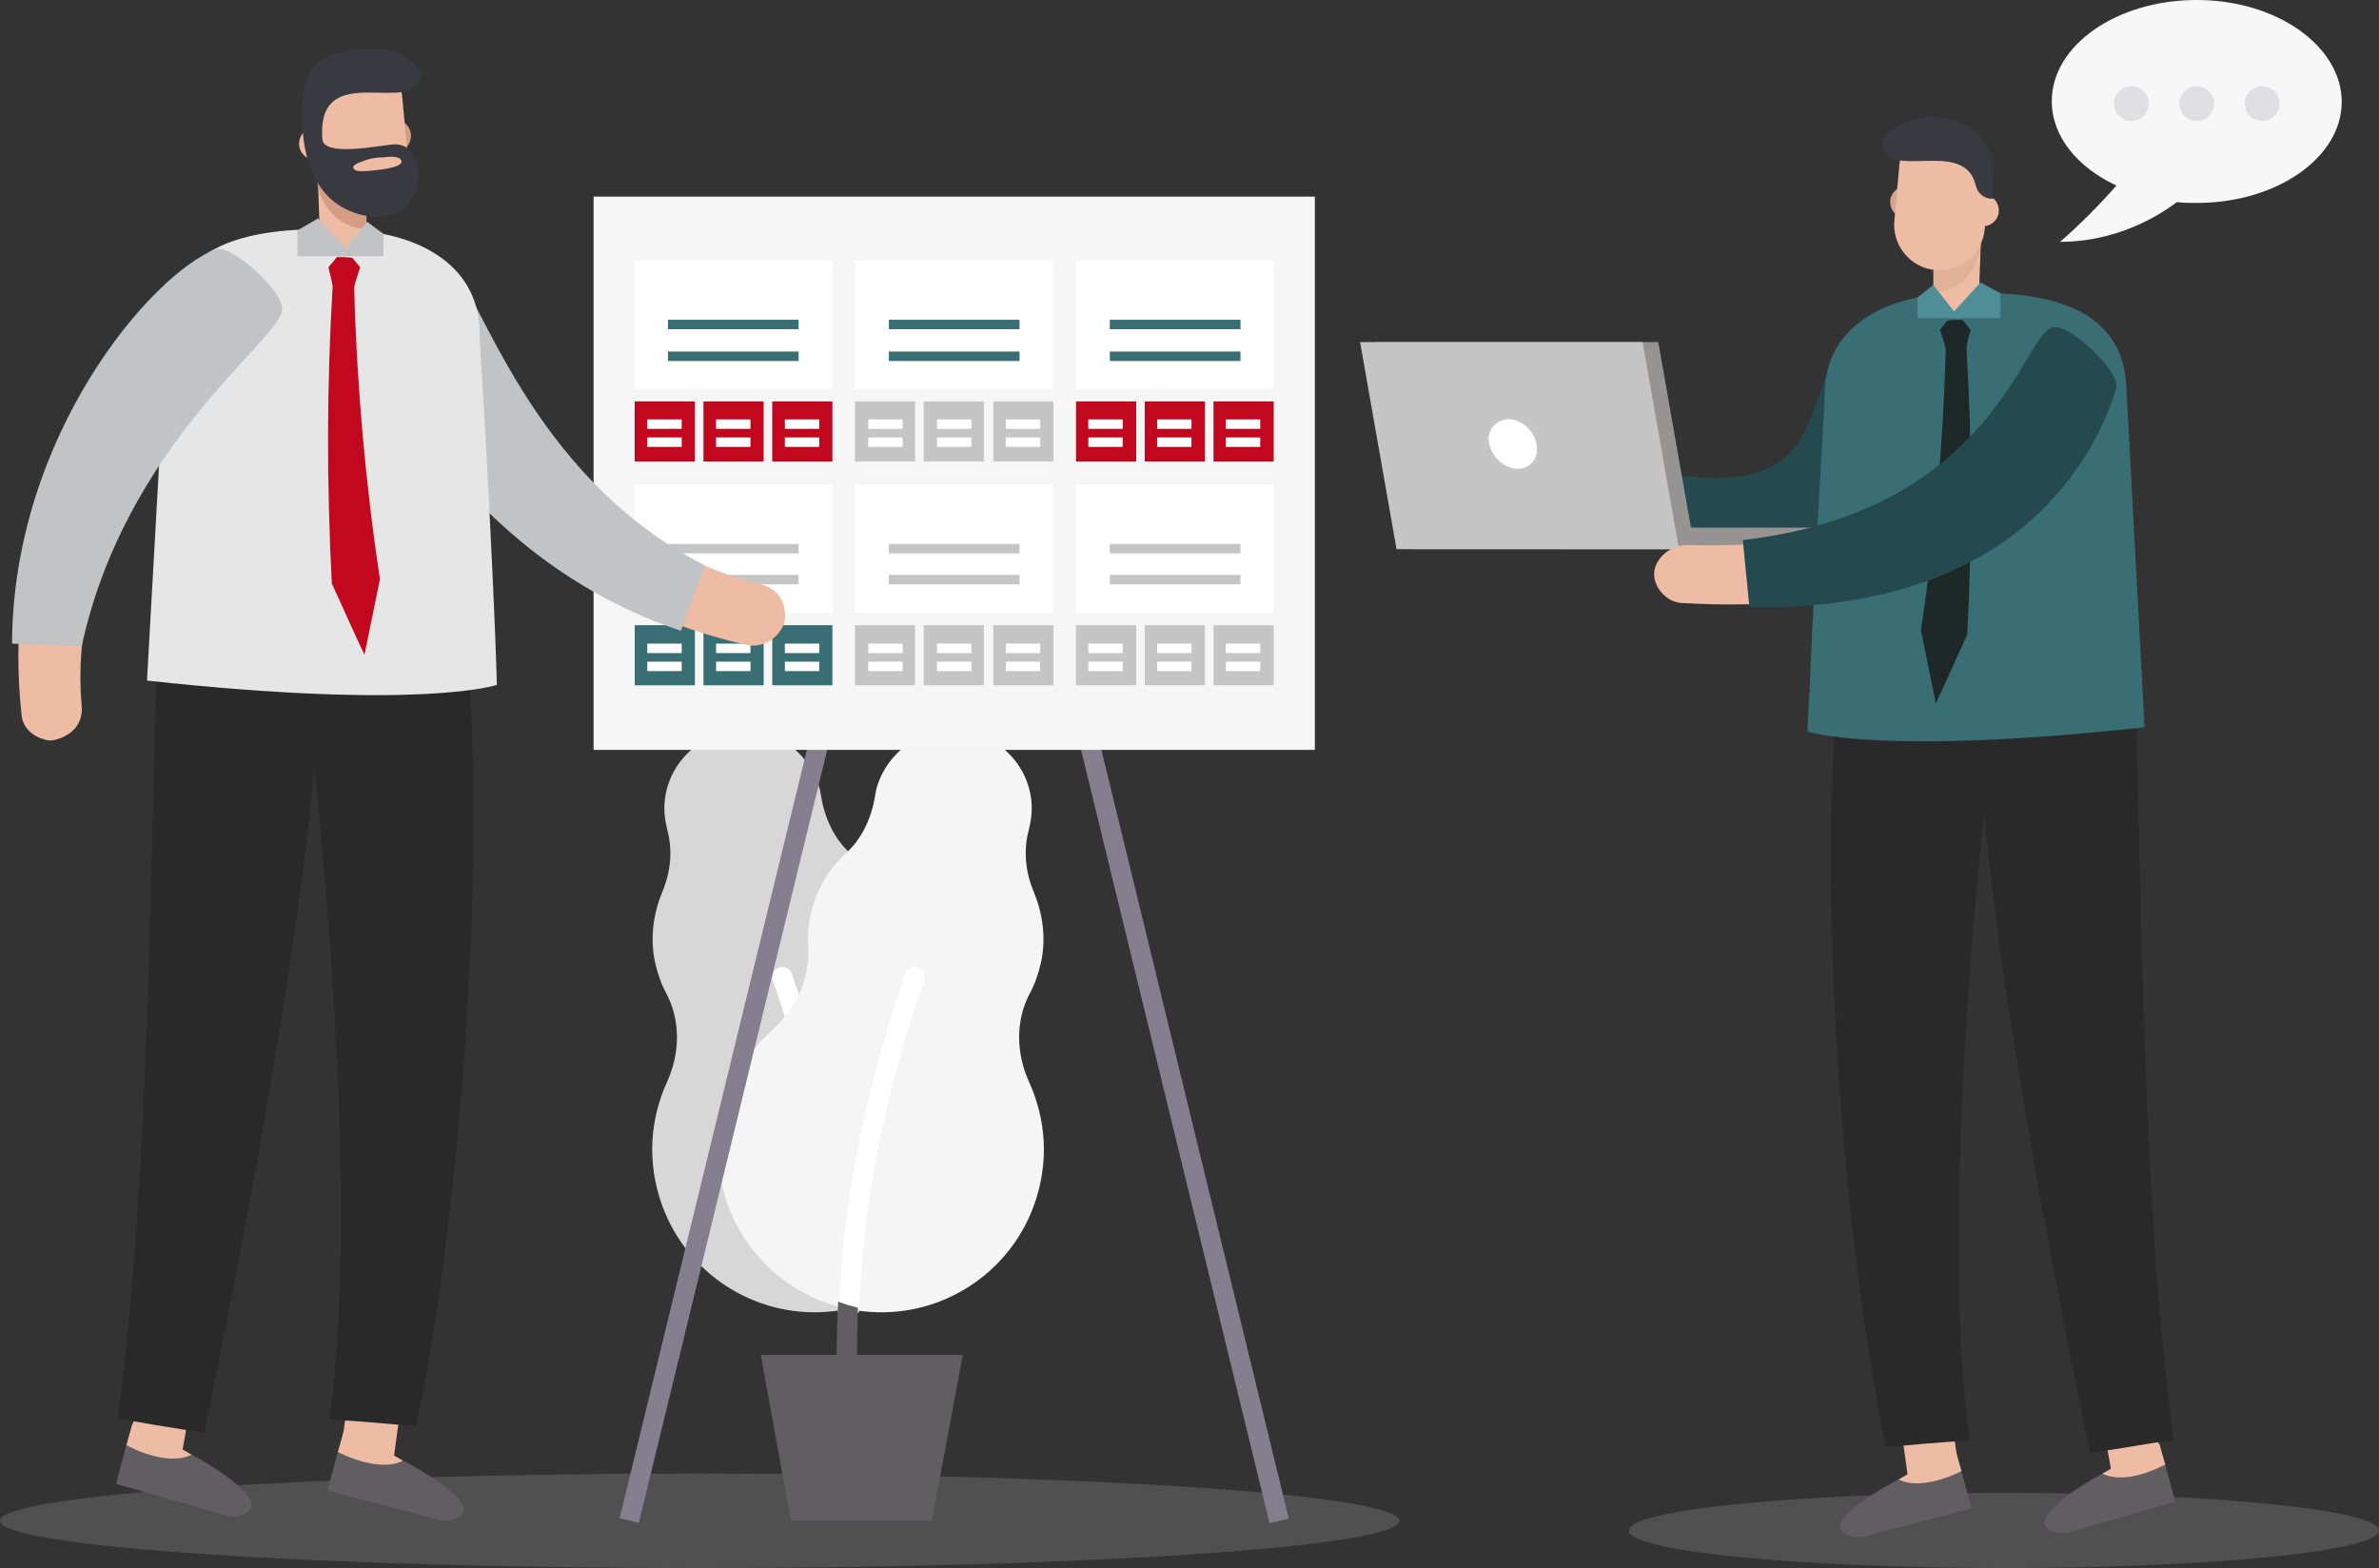 <svg width="581" height="383" viewBox="0 0 581 383" fill="none" xmlns="http://www.w3.org/2000/svg">
<rect x="0" y="0" width="581" height="383" fill="#333333" stroke="none"/>
<g clip-path="url(#clip0)">
<g opacity="0.2">
<path d="M170.895 383C265.278 383 341.79 377.833 341.79 371.459C341.79 365.085 265.278 359.917 170.895 359.917C76.512 359.917 0 365.085 0 371.459C0 377.833 76.512 383 170.895 383Z" fill="#C5C5C5"/>
</g>
<path d="M225.481 251.429C219.812 246.393 216.453 239.049 216.873 231.494C217.083 228.766 216.873 226.248 216.243 223.52C214.983 217.435 211.834 212.189 207.635 208.412C203.646 204.844 201.337 199.598 200.497 194.352C200.497 193.933 200.287 193.513 200.287 193.093C197.768 183.021 187.691 176.516 177.403 178.824C167.116 181.132 160.398 191.205 162.707 201.487C162.707 201.907 162.917 202.117 162.917 202.536C164.387 207.782 163.757 213.238 161.657 218.064C159.558 223.311 158.718 229.186 159.978 235.062C160.608 237.79 161.448 240.308 162.707 242.616C166.276 249.331 166.066 257.305 162.917 264.23C158.718 273.463 157.878 284.165 161.867 294.867C167.956 311.024 183.912 321.516 201.337 320.467C226.111 318.998 242.906 295.916 238.077 272.623C236.188 264.23 231.569 256.885 225.481 251.429Z" fill="#D7D7D7"/>
<path d="M193.359 237.79C192.939 236.53 191.47 235.901 190.21 236.321C188.95 236.74 188.32 238.209 188.74 239.468C198.398 267.377 203.646 293.817 204.696 320.677C206.376 320.467 208.055 320.047 209.525 319.628C208.265 292.558 203.017 265.908 193.359 237.79Z" fill="white"/>
<path d="M193.149 371.459H227.58L235.138 330.959H185.801L193.149 371.459Z" fill="#605E61"/>
<path d="M188.74 251.429C194.409 246.393 197.768 239.049 197.348 231.494C197.138 228.766 197.348 226.248 197.978 223.52C199.238 217.435 202.387 212.189 206.586 208.412C210.575 204.844 212.884 199.598 213.724 194.352C213.724 193.933 213.934 193.513 213.934 193.093C216.453 183.021 226.53 176.516 236.818 178.824C247.105 181.132 253.823 191.205 251.514 201.487C251.514 201.907 251.304 202.117 251.304 202.536C249.834 207.782 250.464 213.238 252.564 218.064C254.663 223.311 255.503 229.186 254.243 235.062C253.613 237.79 252.774 240.308 251.514 242.616C247.945 249.331 248.155 257.305 251.304 264.23C255.503 273.463 256.343 284.165 252.354 294.867C246.265 311.024 230.309 321.516 212.884 320.467C188.111 318.998 171.315 295.916 176.144 272.623C178.033 264.23 182.652 256.885 188.74 251.429Z" fill="#F5F5F5"/>
<path d="M221.072 237.79C221.492 236.53 222.961 235.901 224.221 236.321C225.481 236.74 226.111 238.209 225.691 239.468C216.033 267.377 210.785 293.817 209.735 320.677C208.055 320.467 206.376 320.047 204.906 319.628C205.956 292.558 211.415 265.908 221.072 237.79Z" fill="white"/>
<path d="M211.835 368.101H206.796C204.487 350.894 203.857 334.317 204.696 317.949C206.376 318.579 207.846 318.998 209.525 319.418C208.895 335.366 209.735 351.524 211.835 368.101Z" fill="#605E61"/>
<path d="M255.76 128.908L251.068 130.05L310.055 372.058L314.747 370.916L255.76 128.908Z" fill="#847E8F"/>
<path d="M210.299 128.826L151.312 370.834L156.004 371.977L214.99 129.969L210.299 128.826Z" fill="#847E8F"/>
<path d="M144.965 183.164L321.109 183.164V48.026L144.965 48.026L144.965 183.164Z" fill="#F6F6F6"/>
<path d="M296.367 112.733H311.063V98.044H296.367V112.733Z" fill="#C2081E"/>
<path d="M307.779 102.442H299.381V104.75H307.779V102.442Z" fill="white"/>
<path d="M307.779 106.848H299.381V109.157H307.779V106.848Z" fill="white"/>
<path d="M279.576 112.733H294.272V98.044H279.576V112.733Z" fill="#C2081E"/>
<path d="M290.984 102.442H282.586V104.75H290.984V102.442Z" fill="white"/>
<path d="M290.984 106.848H282.586V109.157H290.984V106.848Z" fill="white"/>
<path d="M262.786 112.733H277.482V98.044H262.786V112.733Z" fill="#C2081E"/>
<path d="M274.188 102.442H265.79V104.75H274.188V102.442Z" fill="white"/>
<path d="M274.188 106.848H265.79V109.157H274.188V106.848Z" fill="white"/>
<path d="M262.781 95.092H311.068V63.615L262.781 63.615V95.092Z" fill="white"/>
<path d="M302.951 78.1H271.039V80.408H302.951V78.1Z" fill="#396E75"/>
<path d="M302.951 85.864H271.039V88.172H302.951V85.864Z" fill="#396E75"/>
<path d="M242.585 112.733H257.281V98.044H242.585V112.733Z" fill="#C5C5C5"/>
<path d="M254.034 102.442H245.636V104.75H254.034V102.442Z" fill="white"/>
<path d="M254.034 106.848H245.636V109.157H254.034V106.848Z" fill="white"/>
<path d="M225.585 112.733H240.281V98.044H225.585V112.733Z" fill="#C5C5C5"/>
<path d="M237.238 102.442H228.84V104.75H237.238V102.442Z" fill="white"/>
<path d="M237.238 106.848H228.84V109.157H237.238V106.848Z" fill="white"/>
<path d="M208.794 112.733H223.49V98.044H208.794V112.733Z" fill="#C5C5C5"/>
<path d="M220.442 102.442H212.044V104.75H220.442V102.442Z" fill="white"/>
<path d="M220.442 106.848H212.044V109.157H220.442V106.848Z" fill="white"/>
<path d="M208.789 95.092H257.076V63.615L208.789 63.615V95.092Z" fill="white"/>
<path d="M248.995 78.1H217.083V80.408H248.995V78.1Z" fill="#396E75"/>
<path d="M248.995 85.864H217.083V88.172H248.995V85.864Z" fill="#396E75"/>
<path d="M188.593 112.733H203.289V98.044H188.593V112.733Z" fill="#C2081E"/>
<path d="M200.077 102.442H191.68V104.75H200.077V102.442Z" fill="white"/>
<path d="M200.077 106.848H191.68V109.157H200.077V106.848Z" fill="white"/>
<path d="M171.802 112.733H186.499V98.044H171.802V112.733Z" fill="#C2081E"/>
<path d="M183.282 102.442H174.884V104.75H183.282V102.442Z" fill="white"/>
<path d="M183.282 106.848H174.884V109.157H183.282V106.848Z" fill="white"/>
<path d="M155.012 112.733H169.708V98.044H155.012V112.733Z" fill="#C2081E"/>
<path d="M166.487 102.442H158.089V104.75H166.487V102.442Z" fill="white"/>
<path d="M166.487 106.848H158.089V109.157H166.487V106.848Z" fill="white"/>
<path d="M155.007 95.092H203.294V63.615L155.007 63.615V95.092Z" fill="white"/>
<path d="M195.04 78.1H163.128V80.408H195.04V78.1Z" fill="#396E75"/>
<path d="M195.04 85.864H163.128V88.172H195.04V85.864Z" fill="#396E75"/>
<path d="M296.367 167.396H311.063V152.707H296.367V167.396Z" fill="#C5C5C5"/>
<path d="M307.779 157.21H299.381V159.518H307.779V157.21Z" fill="white"/>
<path d="M307.779 161.617H299.381V163.925H307.779V161.617Z" fill="white"/>
<path d="M279.576 167.396H294.272V152.707H279.576V167.396Z" fill="#C5C5C5"/>
<path d="M290.984 157.21H282.586V159.518H290.984V157.21Z" fill="white"/>
<path d="M290.984 161.617H282.586V163.925H290.984V161.617Z" fill="white"/>
<path d="M262.786 167.396H277.482V152.707H262.786V167.396Z" fill="#C5C5C5"/>
<path d="M274.188 157.21H265.79V159.518H274.188V157.21Z" fill="white"/>
<path d="M274.188 161.617H265.79V163.925H274.188V161.617Z" fill="white"/>
<path d="M262.781 149.755H311.068V118.279H262.781V149.755Z" fill="white"/>
<path d="M302.951 132.869H271.039V135.177H302.951V132.869Z" fill="#C5C5C5"/>
<path d="M302.951 140.423H271.039V142.731H302.951V140.423Z" fill="#C5C5C5"/>
<path d="M242.585 167.396H257.281V152.707H242.585V167.396Z" fill="#C5C5C5"/>
<path d="M254.034 157.21H245.636V159.518H254.034V157.21Z" fill="white"/>
<path d="M254.034 161.617H245.636V163.925H254.034V161.617Z" fill="white"/>
<path d="M225.585 167.396H240.281V152.707H225.585V167.396Z" fill="#C5C5C5"/>
<path d="M237.238 157.21H228.84V159.518H237.238V157.21Z" fill="white"/>
<path d="M237.238 161.617H228.84V163.925H237.238V161.617Z" fill="white"/>
<path d="M208.794 167.396H223.49V152.707H208.794V167.396Z" fill="#C5C5C5"/>
<path d="M220.442 157.21H212.044V159.518H220.442V157.21Z" fill="white"/>
<path d="M220.442 161.617H212.044V163.925H220.442V161.617Z" fill="white"/>
<path d="M208.789 149.755H257.076V118.279H208.789V149.755Z" fill="white"/>
<path d="M248.995 132.869H217.083V135.177H248.995V132.869Z" fill="#C5C5C5"/>
<path d="M248.995 140.423H217.083V142.731H248.995V140.423Z" fill="#C5C5C5"/>
<path d="M188.593 167.396H203.289V152.707H188.593V167.396Z" fill="#396E75"/>
<path d="M200.077 157.21H191.68V159.518H200.077V157.21Z" fill="white"/>
<path d="M200.077 161.617H191.68V163.925H200.077V161.617Z" fill="white"/>
<path d="M171.802 167.396H186.499V152.707H171.802V167.396Z" fill="#396E75"/>
<path d="M183.282 157.21H174.884V159.518H183.282V157.21Z" fill="white"/>
<path d="M183.282 161.617H174.884V163.925H183.282V161.617Z" fill="white"/>
<path d="M155.012 167.396H169.708V152.707H155.012V167.396Z" fill="#396E75"/>
<path d="M166.487 157.21H158.089V159.518H166.487V157.21Z" fill="white"/>
<path d="M166.487 161.617H158.089V163.925H166.487V161.617Z" fill="white"/>
<path d="M155.007 149.755H203.294V118.279H155.007V149.755Z" fill="white"/>
<path d="M195.04 132.869H163.128V135.177H195.04V132.869Z" fill="#C5C5C5"/>
<path d="M195.04 140.423H163.128V142.731H195.04V140.423Z" fill="#C5C5C5"/>
<path d="M190.84 153.643C191.26 153.013 191.47 152.174 191.679 151.545C192.099 147.348 190.21 143.78 185.801 142.731C151.16 134.547 130.586 105.379 115.889 74.952C114 71.175 103.713 77.471 100.563 79.359C97.414 81.248 95.105 85.235 96.784 89.222C113.16 124.895 144.652 149.236 182.862 157.63C186.221 158.05 189.16 156.371 190.84 153.643Z" fill="#EEBCA4"/>
<path d="M90.486 76.421C90.276 72.434 106.022 63.621 110.011 65.719C116.939 69.496 128.696 116.081 172.154 138.115L166.276 154.063C117.569 137.905 91.116 93.209 90.486 76.421Z" fill="#C1C3C5"/>
<path d="M36.6 324.655L31.125 355.44L43.942 357.717L49.416 326.932L36.6 324.655Z" fill="#EEBCA4"/>
<path d="M30.862 352.992C35.48 353.202 46.817 355.301 46.817 355.301C46.817 355.301 59.834 362.225 61.304 366.842C62.353 369.78 57.735 370.829 55.425 370.199L28.342 362.435L30.862 352.992Z" fill="#605E61"/>
<path d="M30.862 352.992C30.862 352.992 40.519 358.448 46.818 355.301C46.608 355.301 44.718 354.042 44.508 354.042C44.508 354.042 37.16 347.956 32.331 347.746L30.862 352.992Z" fill="#EEBCA4"/>
<path d="M49.966 349.845C61.723 291.929 77.469 211.14 78.939 153.643C65.502 152.594 52.066 151.964 38.629 150.495C36.53 212.189 36.74 285.843 28.762 346.488C28.972 346.488 44.928 349.425 49.966 349.845Z" fill="#292929"/>
<path d="M86.993 327.206L82.847 357.35L95.743 359.122L99.889 328.978L86.993 327.206Z" fill="#EEBCA4"/>
<path d="M82.508 354.671C87.127 354.881 98.464 356.77 98.464 356.77C98.464 356.77 111.48 363.484 113.16 367.891C114.21 370.619 109.591 371.878 107.282 371.249L79.989 364.114L82.508 354.671Z" fill="#605E61"/>
<path d="M82.508 354.671C82.508 354.671 92.376 359.917 98.464 356.769C98.254 356.769 96.365 355.51 96.155 355.51C96.155 355.51 88.597 349.635 83.978 349.425L82.508 354.671Z" fill="#EEBCA4"/>
<path d="M101.613 348.376C112.53 297.594 119.878 201.067 112.95 149.656C100.773 150.495 84.817 150.286 72.431 150.915C79.359 201.907 87.757 296.545 80.409 346.697C87.547 347.117 94.475 347.746 101.613 348.376Z" fill="#292929"/>
<path d="M40.729 79.989C41.569 56.067 68.652 55.227 86.497 56.277C102.033 57.116 117.779 64.67 117.149 82.717C117.149 82.717 119.458 119.019 120.928 154.902C121.348 166.443 121.348 167.283 121.348 167.283C121.348 167.283 103.293 173.578 35.9 166.234L40.729 79.989Z" fill="#E6E6E6"/>
<path d="M83.558 62.572C86.707 62.572 89.437 60.054 89.437 56.906L89.647 43.686L77.47 39.909L78.1 56.696C77.89 59.844 80.409 62.362 83.558 62.572Z" fill="#EEBCA4"/>
<path d="M80.829 39.489L89.436 40.328V55.857C82.718 56.067 77.679 49.352 77.469 44.106C77.259 43.056 80.829 39.489 80.829 39.489Z" fill="#D59D83"/>
<path d="M87.337 30.046L95.945 29.207C98.254 28.997 100.144 30.676 100.353 32.774C100.563 35.083 98.884 36.971 96.784 37.181L87.547 38.02L87.337 30.046Z" fill="#D49D83"/>
<path d="M86.077 38.23L77.47 39.069C75.16 39.279 73.271 37.601 73.061 35.502C72.851 33.194 74.53 31.305 76.63 31.096L85.867 30.256L86.077 38.23Z" fill="#EEBCA4"/>
<path d="M89.226 50.401C95.525 49.771 100.143 44.106 99.514 37.81L98.254 23.751C97.624 17.456 91.956 12.839 85.657 13.469C79.359 14.098 74.74 19.764 75.37 26.059L76.63 40.119C77.26 46.204 82.928 51.031 89.226 50.401Z" fill="#EEBCA4"/>
<path d="M73.9 25.849C74.11 21.233 74.53 17.875 78.099 14.938C81.878 12 93.425 10.741 98.254 13.469C100.773 14.938 104.132 17.036 102.033 20.394C98.044 26.899 77.26 15.357 78.729 34.033C79.149 38.23 91.746 35.712 95.735 35.292C101.823 34.663 102.873 42.007 101.823 45.784C99.934 52.499 93.845 53.968 87.547 52.289C76 48.932 73.271 36.761 73.9 25.849Z" fill="#393941"/>
<path d="M98.044 39.279C98.464 41.168 91.326 41.588 89.647 41.797C88.387 41.797 86.497 42.007 86.287 40.958C86.077 40.119 88.387 39.489 89.436 39.069C90.696 38.65 92.166 38.44 93.635 38.44C95.105 38.23 97.624 38.02 98.044 39.279Z" fill="#EEBCA4"/>
<path d="M11.127 180.713C11.967 180.922 12.597 180.922 13.436 180.713C17.635 179.663 20.364 176.726 19.945 172.319C16.795 137.066 38 108.317 62.353 84.815C65.293 81.877 56.055 73.903 53.326 71.595C50.596 69.287 45.978 68.237 42.828 71.175C14.276 97.825 1.049 135.597 5.248 174.417C5.458 177.775 7.978 179.873 11.127 180.713Z" fill="#EEBCA4"/>
<path d="M52.696 60.893C56.265 59.424 69.911 71.595 68.862 76.002C67.392 83.766 30.652 108.737 19.945 157.84L2.939 157.21C3.149 106.219 37.16 66.769 52.696 60.893Z" fill="#C1C3C5"/>
<path d="M72.641 62.572H93.635V57.116L89.646 54.178L84.397 60.683L77.679 53.339L72.641 56.276V62.572Z" fill="#C1C3C5"/>
<path d="M80.198 65.3L82.298 62.782C83.767 62.782 84.817 62.782 86.077 62.991L87.966 65.3C87.337 67.188 86.917 68.447 86.497 70.126C87.127 94.048 89.226 117.97 92.795 141.472C91.535 147.558 90.276 153.853 89.016 159.938C86.287 154.272 83.767 148.397 81.038 142.521C79.778 118.18 79.778 94.048 81.248 69.916C81.038 68.657 80.618 66.978 80.198 65.3Z" fill="#C2081E"/>
</g>
<g clip-path="url(#clip1)">
<path opacity="0.2" d="M489.381 383C539.981 383 581 378.894 581 373.83C581 368.765 539.981 364.659 489.381 364.659C438.781 364.659 397.762 368.765 397.762 373.83C397.762 378.894 438.781 383 489.381 383Z" fill="#C5C5C5"/>
<path d="M476.002 86.19C476.002 74.658 467.505 70.207 455.164 79.311C433.922 95.093 456.378 131.713 383.547 110.064C380.513 116.134 378.894 120.585 377.276 125.441C419.761 141.829 475.8 135.355 476.002 86.19Z" fill="#244A4F"/>
<path d="M523.252 330.564L510.902 332.759L516.177 362.441L528.527 360.246L523.252 330.564Z" fill="#EEBCA4"/>
<path d="M528.805 357.709C524.354 357.912 513.429 359.935 513.429 359.935C513.429 359.935 500.886 366.612 499.47 371.063C498.458 373.895 502.909 374.907 505.135 374.3L531.232 366.814L528.805 357.709Z" fill="#605E61"/>
<path d="M528.805 357.709C528.805 357.709 519.498 362.97 513.429 359.935C513.632 359.935 515.452 358.721 515.655 358.721C515.655 358.721 522.735 352.854 527.388 352.651C527.388 352.854 528.805 357.709 528.805 357.709Z" fill="#EEBCA4"/>
<path d="M510.395 354.877C499.065 299.035 483.892 221.141 482.476 165.704C495.424 164.49 508.371 164.085 521.319 162.669C523.14 222.152 523.14 293.168 530.828 351.64C530.625 351.64 515.25 354.27 510.395 354.877Z" fill="#292929"/>
<path d="M474.776 332.907L462.35 334.614L466.342 363.678L478.768 361.971L474.776 332.907Z" fill="#EEBCA4"/>
<path d="M479.037 359.328C474.586 359.53 463.662 361.351 463.662 361.351C463.662 361.351 451.119 367.826 449.5 372.075C448.489 374.705 452.94 375.919 455.165 375.312L481.465 368.433L479.037 359.328Z" fill="#605E61"/>
<path d="M479.037 359.328C479.037 359.328 469.529 364.386 463.662 361.351C463.864 361.351 465.685 360.137 465.887 360.137C465.887 360.137 473.17 354.472 477.621 354.27L479.037 359.328Z" fill="#EEBCA4"/>
<path d="M460.627 353.461C450.107 304.498 443.027 211.429 449.703 161.859C461.437 162.669 476.812 162.466 488.748 163.073C482.072 212.238 473.98 303.487 481.06 351.842C474.182 352.247 467.303 352.854 460.627 353.461Z" fill="#292929"/>
<path d="M519.296 94.485C518.285 71.421 492.389 70.814 475.193 71.825C460.222 72.634 445.049 79.918 445.656 97.318C445.656 97.318 443.431 132.32 442.015 166.918C441.408 177.843 441.408 178.652 441.408 178.652C441.408 178.652 458.806 184.722 523.747 177.641L519.296 94.485Z" fill="#396E75"/>
<path d="M478.026 77.692C474.991 77.692 472.361 75.265 472.361 72.23L472.159 59.483L483.893 55.841L483.286 72.027C483.488 75.265 481.06 77.692 478.026 77.692Z" fill="#EEBCA4"/>
<path d="M480.453 55.639L472.159 56.449V71.421C478.633 71.623 483.488 65.148 483.69 60.09C484.095 59.079 480.453 55.639 480.453 55.639Z" fill="#E1B19A"/>
<path d="M474.182 46.332L465.887 45.523C463.662 45.321 461.841 46.939 461.639 48.962C461.436 51.188 463.055 53.009 465.078 53.211L473.979 54.021L474.182 46.332Z" fill="#D5A58E"/>
<path d="M475.598 54.425L483.892 55.234C486.118 55.437 487.938 53.818 488.141 51.795C488.343 49.569 486.725 47.748 484.701 47.546L476.002 46.535L475.598 54.425Z" fill="#EEBCA4"/>
<path d="M472.563 65.958C466.494 65.351 462.043 59.888 462.65 53.818L463.864 40.263C464.471 34.193 469.933 29.742 476.002 30.349C482.072 30.956 486.522 36.418 485.915 42.488L484.702 56.044C484.095 62.114 478.632 66.565 472.563 65.958Z" fill="#EEBCA4"/>
<path d="M486.523 48.558H486.725C486.725 46.737 486.725 44.916 486.725 43.095C486.523 38.644 485.916 35.609 482.679 32.574C477.419 27.921 469.933 27.516 463.864 30.551C461.436 31.765 458.402 33.99 460.425 37.228C463.864 42.69 479.846 34.597 482.476 45.118C482.881 47.142 484.5 48.558 486.523 48.558Z" fill="#393941"/>
<path d="M488.545 77.692H468.314V72.634L472.158 69.6L477.216 76.074L483.69 68.993L488.545 71.623V77.692Z" fill="#4F8E97"/>
<path d="M481.262 80.525L479.239 78.097C477.823 78.097 476.812 78.097 475.598 78.299L473.777 80.525C474.384 82.346 474.789 83.56 475.193 85.178C474.586 108.243 472.563 131.308 469.124 153.969C470.338 159.836 471.552 165.906 472.766 171.773C475.396 166.311 477.823 160.646 480.453 154.98C481.667 131.511 481.667 108.244 480.251 84.976C480.453 83.56 480.858 81.941 481.262 80.525Z" fill="#1E2829"/>
<path d="M344.902 134.141H413.888L404.987 83.56H336L344.902 134.141Z" fill="#989393"/>
<path d="M381.722 128.881H450.911L449.899 134.141H381.722V128.881Z" fill="#989393"/>
<path d="M341.063 134.141H410.05L401.149 83.56H332.162L341.063 134.141Z" fill="#C5C5C5"/>
<path d="M363.722 108.446C364.329 111.683 367.566 114.516 370.6 114.516C373.837 114.516 375.86 111.885 375.253 108.446C374.646 105.209 371.612 102.376 368.375 102.376C365.138 102.578 362.912 105.209 363.722 108.446Z" fill="white"/>
<path d="M404.183 141.829C403.981 141.222 403.981 140.413 403.981 139.806C404.386 135.962 408.229 133.129 412.073 133.129C453.142 134.141 477.621 124.429 497.043 91.046C499.47 86.797 506.551 93.474 508.776 96.104C511.002 98.734 513.025 102.376 509.99 106.018C481.869 140.008 454.356 149.72 410.657 147.292C407.622 147.09 404.992 144.662 404.183 141.829Z" fill="#EEBCA4"/>
<path d="M516.869 94.688C517.88 91.046 505.539 78.906 501.291 79.918C494.008 81.739 486.725 124.834 425.628 131.915L427.246 148.304C493.603 149.518 512.216 110.267 516.869 94.688Z" fill="#244A4F"/>
<path d="M536.492 0C516.868 0 501.088 11.128 501.088 24.684C501.088 33.383 507.36 40.87 516.868 45.321C512.62 50.176 507.967 54.83 503.111 59.079C513.429 59.079 523.545 55.437 531.637 49.367C533.255 49.569 534.874 49.569 536.492 49.569C556.116 49.569 571.896 38.442 571.896 24.886C571.896 11.33 556.116 0 536.492 0Z" fill="#F7F7F7"/>
<g opacity="0.2">
<path d="M520.51 29.539C522.856 29.539 524.758 27.637 524.758 25.291C524.758 22.944 522.856 21.042 520.51 21.042C518.163 21.042 516.261 22.944 516.261 25.291C516.261 27.637 518.163 29.539 520.51 29.539Z" fill="#847E8F"/>
<path d="M536.492 29.539C538.838 29.539 540.741 27.637 540.741 25.291C540.741 22.944 538.838 21.042 536.492 21.042C534.146 21.042 532.244 22.944 532.244 25.291C532.244 27.637 534.146 29.539 536.492 29.539Z" fill="#847E8F"/>
<path d="M552.474 29.539C554.82 29.539 556.722 27.637 556.722 25.291C556.722 22.944 554.82 21.042 552.474 21.042C550.128 21.042 548.226 22.944 548.226 25.291C548.226 27.637 550.128 29.539 552.474 29.539Z" fill="#847E8F"/>
</g>
</g>
<defs>
<clipPath id="clip0">
<rect width="342" height="371" fill="white" transform="translate(0 12)"/>
</clipPath>
<clipPath id="clip1">
<rect width="263" height="383" fill="white" transform="translate(318)"/>
</clipPath>
</defs>
</svg>
